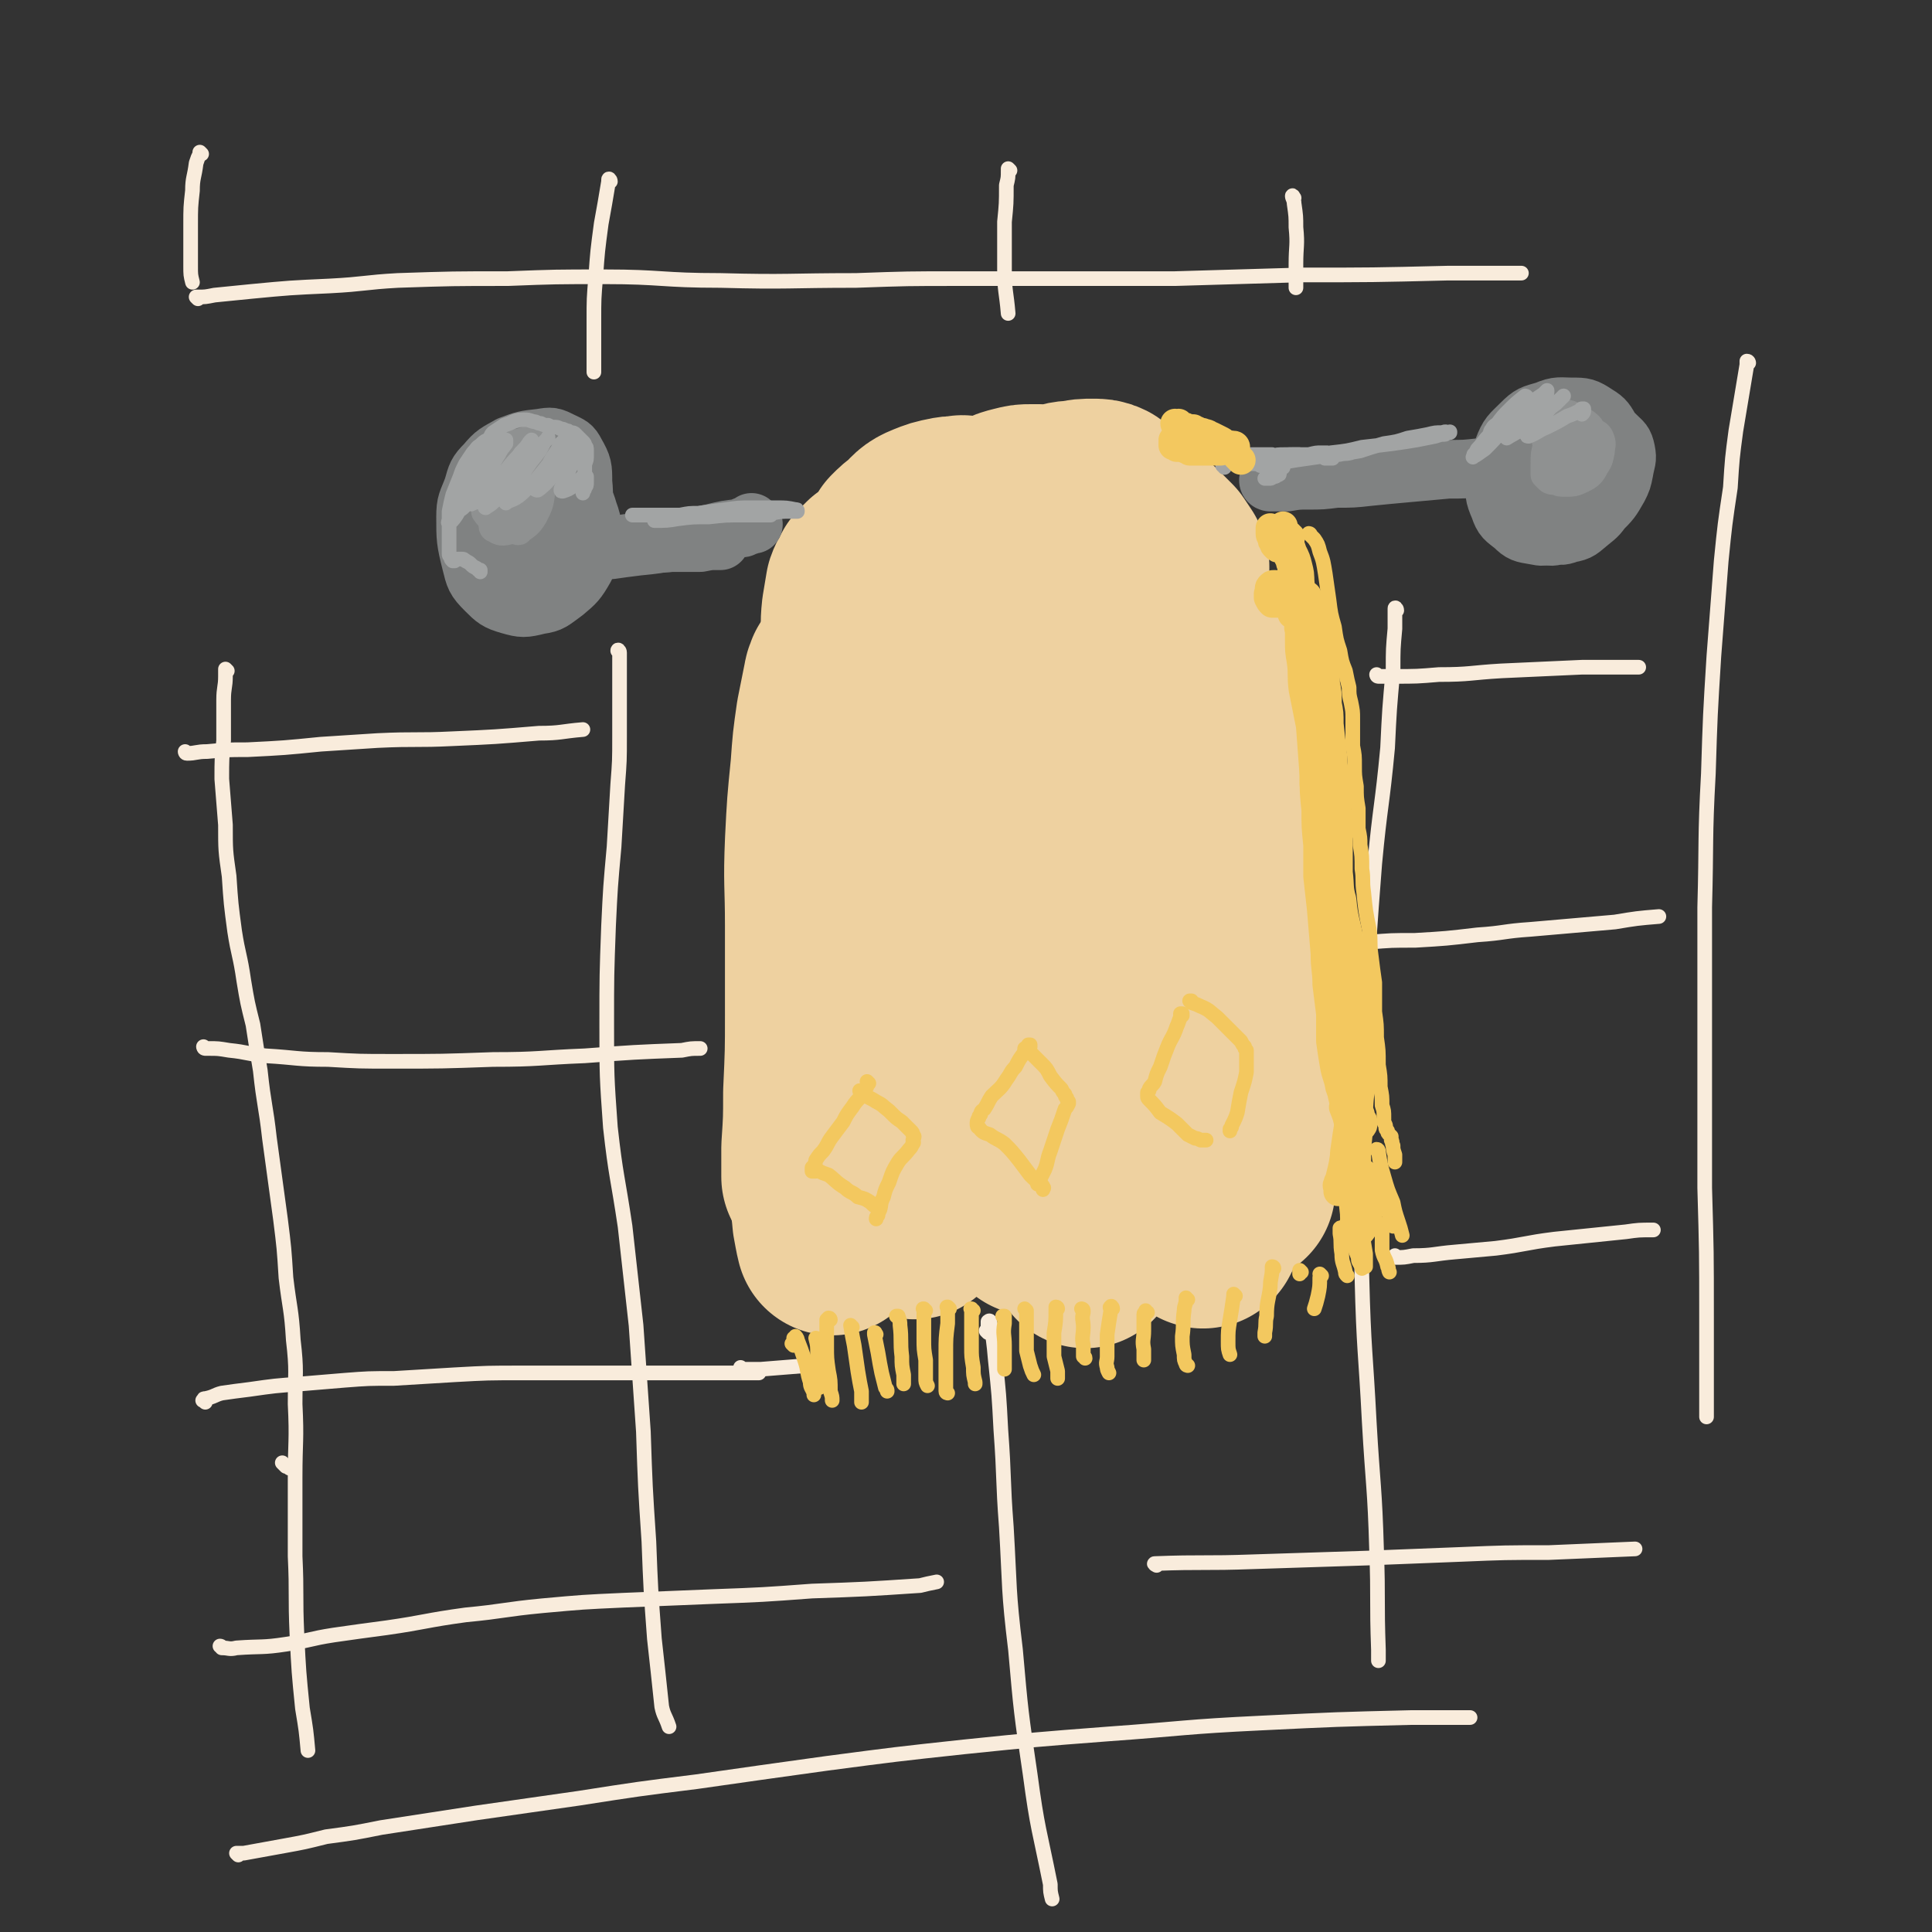 <svg viewBox='0 0 1054 1054' version='1.1' xmlns='http://www.w3.org/2000/svg' xmlns:xlink='http://www.w3.org/1999/xlink'><rect x="0" y="0" width="1054" height="1054" fill="#333333" stroke="none"/><g fill='none' stroke='rgb(238,209,160)' stroke-width='105' stroke-linecap='round' stroke-linejoin='round'><path d='M477,319c0,0 -1,0 -1,-1 1,-2 1,-2 3,-5 2,-4 3,-4 6,-7 3,-5 3,-5 6,-10 3,-3 3,-3 7,-6 4,-4 4,-5 9,-7 5,-2 5,-2 10,-3 4,-1 4,0 8,-1 1,0 1,1 2,1 1,0 1,0 2,0 0,0 1,0 0,0 0,1 0,1 -1,1 -6,3 -6,3 -11,5 -6,3 -6,3 -12,6 -5,3 -5,3 -9,6 -4,3 -4,3 -9,6 -3,3 -3,3 -7,5 -1,1 -1,1 -3,2 -1,1 -1,1 -2,2 -1,1 -1,1 -2,2 -1,3 -2,3 -3,6 -1,6 -1,6 -2,12 -1,9 0,9 -1,18 -1,7 -1,7 -2,14 -1,12 -1,12 -2,24 -1,12 -1,12 -2,24 -1,14 -1,14 -1,28 -1,14 -1,15 0,29 0,13 1,13 2,26 1,7 2,7 2,14 1,2 1,2 1,4 0,0 0,1 0,1 -1,-1 -2,-2 -2,-4 -2,-6 -2,-6 -3,-13 '/><path d='M460,369c0,0 -1,-1 -1,-1 0,0 0,0 0,0 0,0 0,0 0,0 0,1 -1,2 -1,3 -2,10 -2,10 -4,20 -2,14 -2,14 -3,28 -2,20 -2,20 -3,40 -1,23 0,23 0,46 0,24 0,24 0,48 0,21 0,21 -1,43 0,15 0,15 -1,30 0,7 0,7 0,13 0,1 0,2 0,3 0,0 0,-1 0,-2 1,-11 1,-11 2,-22 0,-11 0,-11 1,-21 '/><path d='M507,331c0,-1 -1,-1 -1,-1 0,0 1,0 1,0 0,0 0,0 0,0 -1,7 -1,7 -2,14 -2,16 -3,16 -5,32 -3,26 -4,26 -6,52 -2,35 -2,35 -2,70 -1,36 -1,36 1,72 1,29 2,29 4,57 1,15 1,15 2,30 1,5 1,5 0,9 0,1 0,2 0,1 -1,0 -1,-1 -2,-2 -1,-15 -1,-15 -2,-31 -1,-25 -1,-25 0,-50 2,-33 2,-33 6,-66 4,-36 3,-36 9,-73 4,-29 4,-29 10,-58 4,-17 4,-17 9,-34 2,-5 3,-5 6,-11 0,0 1,-1 1,0 1,6 2,7 2,14 -1,32 -3,32 -5,64 -3,41 -4,41 -6,83 -1,42 -1,42 -1,84 0,25 1,25 2,50 0,6 1,6 1,11 0,1 0,2 0,1 1,-7 2,-8 3,-17 3,-26 2,-26 4,-51 2,-30 2,-30 5,-59 3,-30 3,-30 6,-59 3,-31 3,-31 7,-61 2,-16 2,-16 5,-32 0,-3 1,-5 2,-6 1,-1 1,1 1,3 0,20 0,20 -2,39 -4,49 -6,49 -9,97 -3,48 -4,48 -2,96 1,27 3,27 9,53 1,7 3,6 5,12 1,1 1,2 1,1 3,-14 4,-15 5,-31 3,-31 3,-31 4,-63 2,-30 1,-30 3,-61 2,-32 2,-32 4,-65 1,-24 2,-24 4,-48 0,-5 0,-8 1,-10 0,-1 0,2 0,4 -2,19 -2,19 -4,37 -3,35 -4,35 -6,69 -2,31 -1,31 -3,62 0,15 0,15 -1,30 -1,6 -1,6 -2,11 0,1 0,2 0,2 -1,-7 -1,-8 -1,-15 0,-19 0,-19 0,-37 0,-19 -1,-19 0,-38 0,-21 0,-21 1,-41 2,-22 1,-22 4,-43 2,-19 2,-19 5,-39 3,-17 4,-17 7,-34 2,-10 2,-10 4,-20 0,-1 0,-3 0,-2 1,6 2,8 1,17 -1,27 -3,26 -5,53 -4,61 -5,61 -6,122 -1,48 -2,48 1,96 2,25 4,24 9,49 1,6 1,6 3,12 0,0 0,1 0,1 0,-12 0,-13 0,-26 0,-29 -1,-29 0,-59 1,-35 1,-35 3,-70 1,-30 1,-30 3,-61 3,-32 2,-32 5,-63 2,-17 3,-17 5,-33 1,-4 1,-6 1,-7 1,-1 1,1 1,2 0,21 -1,21 -2,41 -4,54 -7,54 -8,108 -1,47 0,47 4,94 2,17 3,17 8,34 1,4 2,4 4,7 0,1 0,1 0,1 3,-16 4,-16 6,-33 3,-30 2,-31 5,-61 2,-29 2,-29 4,-59 2,-27 2,-27 5,-55 2,-22 2,-22 5,-44 3,-18 3,-18 6,-36 1,-8 1,-11 3,-16 0,-2 0,1 0,3 -3,34 -4,34 -7,69 -5,65 -8,65 -8,129 -1,38 0,38 5,75 3,18 4,18 10,36 2,6 2,6 5,11 0,1 1,3 2,2 3,-6 4,-7 5,-15 4,-23 3,-23 4,-47 1,-33 1,-33 1,-66 1,-26 1,-26 1,-51 0,-27 0,-27 0,-54 0,-9 -1,-9 -1,-18 0,-5 0,-5 0,-9 0,-1 0,-2 0,-2 -1,18 -1,20 -1,39 -1,48 -3,48 -2,96 1,33 1,33 4,65 2,16 3,16 7,32 0,3 0,3 1,6 0,0 0,1 0,0 0,-13 1,-14 1,-28 0,-30 -1,-30 -1,-60 0,-27 -1,-27 -1,-54 0,-29 0,-29 1,-58 0,-15 0,-15 1,-30 0,-10 0,-10 0,-19 1,-3 1,-7 1,-5 0,14 1,19 0,38 0,36 -1,36 -2,72 -1,23 1,23 0,47 -1,12 -1,12 -3,23 -1,1 -1,1 -2,2 '/><path d='M590,344c0,-1 -1,-1 -1,-1 0,0 1,0 1,0 0,3 0,3 0,5 0,13 0,13 0,25 0,17 0,17 0,34 0,12 0,12 -1,23 '/><path d='M459,579c0,0 -1,-1 -1,-1 0,0 1,1 1,1 -1,-1 -1,-1 -1,-1 0,-1 -1,-1 -1,-1 0,3 0,3 0,6 0,13 0,13 -1,27 0,14 0,14 1,28 0,8 0,8 1,16 0,2 0,2 0,4 0,0 0,1 0,1 0,-1 0,-2 0,-3 0,-10 0,-10 0,-20 0,-9 0,-9 0,-18 0,-4 -1,-4 -1,-8 0,0 0,-1 0,-1 -1,11 -1,11 -1,22 -1,13 0,13 -1,26 0,7 0,7 0,15 0,2 0,2 -1,3 0,1 0,1 0,1 -1,-4 -1,-5 -2,-10 -1,-12 -2,-12 -2,-23 -1,-15 -1,-15 -1,-29 1,-17 2,-16 4,-33 1,-15 0,-15 2,-30 2,-15 3,-15 6,-29 3,-17 3,-17 7,-34 4,-17 5,-16 9,-33 3,-15 2,-15 5,-30 1,-9 2,-9 3,-17 1,-3 1,-3 2,-6 0,-1 0,-1 0,-2 0,-1 0,-1 0,-2 0,0 0,0 0,-1 0,-1 0,-1 0,-2 0,-1 0,-1 0,-1 0,-2 0,-2 0,-4 1,-3 1,-3 1,-7 1,-3 1,-3 2,-7 1,-4 0,-4 2,-7 1,-5 1,-5 3,-10 2,-3 2,-3 3,-7 1,-3 1,-3 2,-6 1,-2 1,-2 2,-4 0,-3 1,-2 1,-5 1,-2 1,-2 2,-4 2,-3 2,-3 4,-6 2,-2 1,-2 3,-5 1,-2 1,-2 2,-4 0,0 1,0 1,-1 0,-2 0,-2 0,-3 0,-1 0,-1 0,-3 0,-1 0,-1 0,-2 0,-2 0,-2 0,-3 0,-1 -1,-1 0,-3 1,-3 1,-3 2,-5 3,-4 3,-4 6,-7 3,-2 3,-2 6,-5 3,-2 3,-2 5,-3 2,-2 2,-2 4,-3 5,-2 5,-2 9,-3 4,-2 4,-2 8,-3 4,-1 4,-1 7,-1 1,0 1,0 2,0 1,0 1,0 2,0 0,0 0,0 1,0 0,0 0,0 0,0 -1,1 -1,1 -3,1 -2,1 -2,1 -4,2 -1,0 -1,0 -3,1 0,0 0,0 -1,0 0,0 -1,0 -1,0 3,-1 4,0 7,-1 7,-1 7,-1 14,-3 5,-1 5,-2 11,-2 4,-1 5,-1 9,-1 3,0 4,0 6,1 3,2 3,3 6,5 1,2 1,2 2,5 0,1 0,1 0,2 0,1 0,1 0,2 0,1 1,1 1,1 2,1 2,0 4,1 4,2 4,1 8,3 3,2 3,2 6,5 3,3 3,3 6,6 2,3 2,3 4,6 0,1 0,1 1,2 0,1 0,1 0,2 '/></g>
<g fill='none' stroke='rgb(128,130,130)' stroke-width='32' stroke-linecap='round' stroke-linejoin='round'><path d='M411,286c0,0 -1,-1 -1,-1 0,0 0,1 -1,1 -1,1 -1,1 -3,1 0,0 0,0 -1,1 -9,1 -9,1 -17,3 -10,2 -10,2 -20,4 -10,2 -10,2 -20,3 -8,1 -8,1 -15,2 -5,0 -5,0 -9,0 -3,0 -3,0 -5,0 -1,0 -1,0 -2,0 -1,0 -1,0 -1,0 0,0 0,-1 1,-1 5,-1 5,-1 10,-2 5,0 5,0 11,0 7,-1 7,-1 14,-1 7,0 7,1 14,0 8,0 8,0 16,0 5,-1 5,-1 9,-1 1,0 1,0 2,0 '/><path d='M693,263c0,0 0,0 -1,-1 0,0 1,1 1,1 0,0 0,0 0,0 0,0 -1,0 -1,-1 1,0 1,1 2,1 1,0 1,0 2,0 3,0 3,0 6,0 6,-1 6,-1 12,-1 7,0 7,0 15,-1 9,0 9,0 18,-1 10,-1 10,-1 21,-2 11,-1 11,-1 22,-2 9,0 9,0 18,-1 7,0 7,0 14,-1 3,0 3,0 6,-1 1,0 1,0 2,0 0,0 0,0 0,0 '/><path d='M290,264c0,0 0,-1 -1,-1 0,0 0,0 0,0 0,0 0,0 0,0 -1,0 -1,0 -1,-1 -1,0 -1,0 -2,-1 -1,0 -1,0 -2,0 -1,-1 -1,0 -2,0 -1,0 -1,-1 -2,0 -3,0 -3,0 -5,1 -3,2 -2,2 -5,4 -1,1 -2,1 -3,2 -2,1 -1,1 -3,2 -1,1 -1,1 -3,3 -1,1 -1,1 -2,2 -1,1 -1,1 -1,3 -1,2 -1,2 -2,5 0,3 0,3 0,6 0,3 0,3 0,6 0,1 0,1 1,3 2,2 2,2 3,4 3,2 3,2 6,4 3,2 3,2 7,4 3,2 3,2 6,3 4,1 4,1 8,1 2,0 2,1 4,0 2,-1 2,-1 5,-3 2,-2 2,-2 4,-4 2,-3 2,-3 2,-6 1,-3 2,-3 2,-6 0,-6 0,-6 -1,-11 -2,-5 -3,-5 -7,-8 -3,-3 -4,-3 -9,-4 -3,-1 -4,-1 -7,0 -2,2 -2,3 -3,6 '/><path d='M846,236c0,0 0,-1 -1,-1 0,0 1,1 1,1 -1,0 -1,0 -1,1 -1,1 -1,0 -2,1 -2,3 -2,3 -4,6 -2,5 -1,5 -2,10 -2,6 -2,6 -2,12 0,6 -1,6 0,11 0,4 0,5 1,8 2,3 2,4 5,6 4,2 5,2 9,1 6,-1 7,-1 12,-4 6,-3 6,-4 11,-9 6,-6 6,-6 10,-13 2,-4 2,-4 3,-9 1,-6 2,-6 1,-11 -1,-5 -2,-5 -5,-8 -4,-4 -4,-4 -9,-7 -6,-2 -6,-2 -12,-3 -5,0 -6,-1 -11,0 -4,0 -4,0 -8,3 -4,2 -4,3 -7,7 -3,6 -3,6 -5,13 -2,7 -2,7 -2,14 0,7 0,7 2,13 2,5 2,6 6,9 4,4 4,3 9,4 6,1 6,2 11,0 6,-1 6,-2 11,-6 5,-4 5,-4 9,-10 3,-5 3,-6 4,-12 2,-7 2,-7 2,-14 -1,-7 0,-8 -3,-14 -3,-5 -3,-6 -8,-9 -6,-4 -7,-4 -13,-4 -7,0 -8,-1 -15,2 -7,2 -8,2 -13,7 -6,6 -7,6 -10,14 -3,7 -3,8 -4,16 -1,8 -1,9 2,16 2,6 3,6 8,10 4,4 5,4 11,5 5,1 5,1 10,-1 5,-2 5,-2 9,-6 3,-5 4,-5 5,-11 2,-6 2,-6 1,-13 0,-5 -1,-6 -3,-11 -1,-3 -2,-3 -4,-5 -2,-1 -3,-1 -4,-1 -4,2 -4,3 -6,7 -3,5 -2,6 -3,11 -1,5 -1,5 -1,9 0,2 0,2 1,3 2,1 2,2 4,1 3,0 3,0 6,-2 2,-2 2,-2 4,-5 1,-2 1,-2 1,-4 0,0 0,0 0,-1 '/><path d='M273,263c0,0 -1,0 -1,-1 0,0 0,0 0,0 -1,0 -1,0 -2,0 -1,0 -1,0 -2,0 -2,1 -2,1 -4,3 -3,3 -3,4 -4,8 -2,8 -3,8 -2,17 0,8 0,8 3,16 3,5 3,6 7,10 4,3 5,3 10,4 5,1 6,2 11,-1 7,-2 7,-4 13,-9 5,-6 6,-6 9,-13 4,-7 3,-8 5,-16 2,-9 3,-9 2,-18 0,-8 0,-9 -4,-16 -2,-4 -3,-4 -7,-6 -6,-3 -6,-3 -12,-2 -9,1 -9,1 -17,4 -7,4 -8,4 -13,10 -5,5 -5,6 -7,13 -3,8 -4,8 -4,16 0,12 0,13 3,25 2,8 2,9 8,15 5,5 6,6 13,8 7,2 8,2 16,0 7,-1 7,-2 14,-7 6,-5 7,-6 11,-13 3,-6 3,-7 4,-13 0,-9 1,-10 -2,-18 -2,-7 -3,-8 -8,-13 -5,-4 -5,-5 -12,-6 -6,-2 -7,-2 -13,0 -5,1 -7,1 -10,5 -5,6 -5,7 -6,14 -2,10 -2,11 1,19 2,8 3,8 9,14 5,5 6,5 13,7 4,1 5,2 10,0 5,-3 6,-4 9,-10 4,-5 4,-6 5,-13 0,-8 0,-8 -2,-16 -2,-7 -2,-7 -7,-13 -2,-3 -2,-4 -6,-5 -4,-1 -5,-1 -9,1 -7,3 -8,4 -12,10 -5,7 -4,8 -5,15 -1,2 0,3 0,5 '/><path d='M850,233c-1,0 -1,-1 -1,-1 -1,0 0,0 0,0 -1,0 -1,0 -1,0 -2,0 -2,0 -3,0 -3,0 -4,-1 -6,0 -5,2 -5,3 -8,7 -4,5 -4,6 -5,13 -2,7 -2,8 -2,15 0,7 0,7 3,13 1,3 2,4 5,6 2,2 3,2 6,2 4,-1 5,-2 7,-5 4,-5 3,-6 5,-12 1,-6 2,-6 1,-12 -1,-4 -3,-4 -5,-8 -1,-1 -1,0 -1,-1 '/></g>
<g fill='none' stroke='rgb(143,145,145)' stroke-width='16' stroke-linecap='round' stroke-linejoin='round'><path d='M281,249c0,0 0,-1 -1,-1 0,0 0,0 -1,1 -1,0 -2,0 -3,1 -3,3 -3,3 -5,7 -3,5 -3,5 -4,10 -2,4 -1,4 -2,8 0,2 0,2 0,4 1,1 1,2 2,2 1,1 1,1 2,1 1,0 1,0 2,-1 0,0 0,0 0,-1 0,-3 0,-3 0,-6 -1,-3 -1,-3 -2,-7 0,-4 -1,-4 0,-8 1,-4 1,-4 3,-8 2,-3 2,-3 4,-5 1,-2 1,-2 3,-3 2,-1 2,-1 4,-1 1,0 1,0 3,-1 1,0 1,0 2,0 1,0 1,0 2,0 0,0 0,0 0,1 0,0 0,0 0,0 -3,1 -4,0 -6,2 -4,3 -5,3 -8,8 -3,6 -3,7 -5,14 -2,5 -1,6 -2,12 -1,3 -1,3 0,7 0,2 0,3 1,3 3,2 4,2 8,1 5,-2 5,-3 9,-6 3,-3 3,-4 4,-8 1,-1 1,-1 2,-3 0,-1 0,-1 0,-1 -1,-1 -2,-2 -3,-1 -4,3 -4,4 -7,9 -1,3 -1,3 -2,7 0,1 0,1 0,2 1,1 2,2 2,1 4,-3 5,-3 8,-8 3,-6 3,-6 4,-13 2,-5 1,-5 2,-10 0,-1 0,-1 0,-2 0,-1 -1,-1 -1,-1 -1,1 -1,2 -1,4 '/><path d='M849,234c-1,0 -1,-1 -1,-1 -1,0 0,0 0,0 0,1 -1,0 -1,1 -1,0 -1,1 -1,2 -1,4 -1,4 -2,8 -1,4 -1,4 -1,9 0,3 0,3 0,6 1,1 1,1 2,2 1,1 2,1 3,1 4,-1 4,-2 7,-5 2,-2 2,-3 3,-7 0,-2 0,-2 0,-4 0,-1 0,-1 -1,-2 -1,-1 -2,-1 -3,-1 -3,2 -4,3 -6,6 -1,3 -1,4 -1,8 0,2 -1,3 1,4 2,2 3,2 6,2 4,0 5,0 9,-2 4,-2 5,-3 7,-7 2,-3 2,-3 3,-8 0,-3 1,-3 0,-6 -1,-3 -2,-3 -4,-4 -2,-2 -3,-2 -6,-2 -3,1 -3,1 -5,3 -2,1 -3,1 -4,3 0,3 -1,3 0,6 0,2 0,2 2,3 1,2 2,2 4,3 2,0 3,0 5,-1 2,-1 2,-1 3,-3 2,-3 2,-4 1,-7 0,-4 0,-5 -2,-8 -3,-3 -4,-3 -8,-5 -3,-2 -3,-2 -6,-2 -3,0 -4,0 -6,2 -3,3 -2,4 -3,8 0,4 -1,5 1,9 1,3 2,3 5,5 3,1 4,2 7,1 3,-1 3,-2 6,-4 2,-3 2,-3 3,-7 1,-2 1,-3 1,-5 0,-1 0,-1 -1,-2 '/></g>
<g fill='none' stroke='rgb(162,164,164)' stroke-width='8' stroke-linecap='round' stroke-linejoin='round'><path d='M261,252c0,0 -1,-1 -1,-1 0,0 0,0 0,0 0,0 0,0 0,0 -1,1 -1,1 -1,2 -1,1 -1,1 -2,2 -1,2 -1,2 -2,4 -1,2 -1,2 -1,3 0,1 0,1 0,2 0,1 -1,1 0,1 0,0 1,0 1,-1 1,-1 1,-1 1,-2 0,-1 1,-1 0,-1 -1,2 -1,2 -3,5 -2,5 -2,5 -4,11 -2,3 -2,3 -4,6 0,1 -1,3 0,2 1,0 2,-1 4,-4 4,-7 4,-7 8,-15 3,-5 2,-6 5,-12 1,-2 2,-2 3,-4 0,-1 0,-1 0,-1 -2,1 -2,2 -3,4 -4,7 -3,7 -7,14 -1,3 -2,3 -3,6 -1,2 -1,2 -2,5 -1,1 -2,2 -1,1 3,-1 4,-2 7,-6 5,-6 5,-6 10,-13 3,-6 2,-6 6,-12 2,-4 2,-3 4,-6 0,-1 0,-2 0,-2 -1,1 -2,1 -3,3 -5,7 -5,7 -9,14 -3,6 -2,7 -5,13 -1,2 -1,2 -2,4 0,0 -1,1 0,1 2,-1 3,-1 6,-3 7,-6 6,-7 12,-14 5,-5 5,-5 9,-11 3,-3 3,-3 5,-6 0,0 1,-1 1,-1 -1,1 -1,1 -2,3 -7,8 -7,7 -13,15 -4,6 -4,6 -8,13 -1,2 -1,2 -2,4 0,1 -1,2 0,2 1,-1 2,-1 4,-3 7,-6 7,-6 14,-13 5,-6 4,-6 9,-12 3,-4 3,-4 5,-8 1,-1 1,-1 2,-2 0,0 0,-1 0,0 -4,4 -4,4 -7,9 -1,1 -1,1 -2,2 -5,7 -5,7 -9,14 -3,4 -2,4 -4,8 -1,1 -1,1 -1,2 0,0 0,1 0,0 5,-2 6,-2 11,-7 6,-5 6,-6 11,-12 4,-5 3,-5 7,-10 1,-2 1,-2 2,-3 0,-1 0,-1 0,-1 0,0 0,0 -1,1 -3,6 -4,6 -7,12 -3,4 -2,4 -5,9 0,1 -1,1 -1,2 -1,1 -1,1 -1,2 0,0 1,1 2,0 5,-4 5,-5 10,-10 3,-5 3,-5 7,-11 2,-2 2,-2 3,-5 1,0 1,0 2,-1 0,0 0,0 0,0 -1,4 -1,5 -3,9 -1,6 -2,5 -4,11 -1,3 -1,3 -2,5 0,1 -1,1 -1,2 0,1 0,1 1,1 3,-1 3,-1 6,-3 2,-2 2,-2 4,-4 1,-1 1,-1 2,-1 0,0 0,-1 1,0 0,0 0,0 0,0 0,2 0,2 0,3 0,2 0,2 -1,3 0,1 0,1 -1,2 0,0 0,0 0,1 0,0 0,0 0,0 0,0 0,0 0,0 0,-2 0,-2 0,-4 0,-3 0,-3 1,-5 0,-4 0,-4 0,-7 1,-2 1,-2 1,-5 0,-1 0,-1 0,-2 0,-2 0,-2 -1,-3 0,-1 0,-1 -1,-2 -1,-1 -1,-1 -2,-2 -1,-1 -1,-1 -2,-2 -1,-1 -1,-1 -3,-1 -1,-1 -1,-1 -2,-1 -2,-1 -2,-1 -3,-1 -2,-1 -2,-1 -4,-1 -1,0 -1,0 -3,-1 -2,0 -2,0 -4,-1 -2,0 -2,-1 -4,-1 -3,-1 -3,-1 -5,-1 -3,0 -3,0 -6,1 -2,1 -2,1 -5,2 -3,2 -3,2 -6,4 -2,2 -1,3 -3,5 -2,2 -2,2 -4,4 -2,3 -2,3 -4,6 -1,2 -2,2 -3,5 -1,1 -1,1 -2,2 -1,2 -1,2 -2,4 0,1 0,1 -1,3 0,0 0,0 -1,1 0,1 0,1 0,1 0,0 0,0 0,0 1,-2 1,-2 2,-4 2,-3 1,-3 4,-6 2,-3 2,-3 4,-6 2,-2 2,-3 4,-5 1,-1 1,-1 2,-3 1,0 1,0 2,-1 0,-1 0,-1 0,-1 1,0 1,-1 0,-1 0,0 0,0 -1,0 -2,1 -2,1 -4,3 -2,1 -2,2 -4,4 -2,3 -2,3 -4,6 -2,4 -2,4 -3,7 -2,5 -2,5 -4,10 -1,4 -1,4 -2,9 0,4 0,4 0,9 0,3 0,3 0,6 0,3 0,3 0,5 0,2 0,2 0,3 0,1 0,1 1,2 0,1 0,1 1,2 0,0 0,0 1,0 1,-1 1,-1 2,-1 1,0 1,0 2,0 1,0 1,0 2,1 2,1 2,1 3,2 1,1 1,1 3,2 0,0 0,0 1,1 1,0 1,0 1,0 0,0 0,0 0,0 0,0 0,0 0,0 0,1 0,1 0,1 '/><path d='M825,226c-1,0 -1,-1 -1,-1 -1,0 0,0 -1,1 -1,2 -2,1 -4,3 -4,4 -4,4 -7,9 -3,3 -3,4 -6,7 -1,2 -1,2 -2,3 0,1 -1,2 0,1 2,-1 3,-2 6,-4 5,-5 5,-5 10,-11 4,-4 4,-5 8,-10 2,-3 2,-3 5,-6 0,0 0,-1 0,-1 0,-1 -1,-1 -1,-1 -5,4 -5,4 -9,8 -3,3 -3,3 -6,7 -1,1 -2,1 -3,3 -1,1 -1,2 -1,2 1,0 2,0 3,-1 5,-3 5,-4 10,-8 5,-4 5,-4 10,-8 3,-2 3,-2 6,-4 1,-1 1,-1 2,-2 0,0 0,1 0,1 -3,4 -3,4 -7,9 -4,4 -4,4 -8,8 -3,3 -3,3 -5,5 -1,1 -1,1 -2,2 0,0 0,1 0,1 3,-2 4,-2 8,-5 6,-3 5,-4 11,-8 4,-3 4,-3 8,-6 2,-2 2,-2 3,-3 1,-1 1,-1 1,-1 0,0 -1,1 -2,2 -5,4 -5,4 -9,9 -3,3 -3,3 -6,6 -2,1 -2,1 -3,3 0,0 -1,1 0,1 0,1 0,1 1,1 5,-2 5,-3 10,-5 6,-3 6,-3 11,-6 3,-1 3,-1 7,-3 1,0 0,-1 1,-1 1,0 1,0 1,0 0,0 0,0 0,1 0,1 0,1 -1,2 '/><path d='M685,251c-1,-1 -1,-1 -1,-1 0,-1 0,0 0,0 0,0 0,0 0,0 0,0 0,0 0,0 0,0 0,0 0,0 0,0 0,0 0,0 0,0 -1,0 -1,0 0,-1 1,0 2,0 2,0 2,0 4,0 4,-1 4,-1 9,-1 4,-1 4,-1 8,-1 4,0 4,0 8,0 3,0 3,-1 6,-1 1,0 1,0 2,0 1,0 1,0 2,0 0,0 0,0 0,0 -1,0 -1,0 -3,0 -3,0 -3,0 -7,1 -4,0 -4,0 -8,0 -4,1 -4,1 -9,1 -3,0 -3,0 -7,0 -3,0 -3,0 -6,1 -2,0 -2,0 -3,0 -1,0 -1,0 -3,0 0,0 0,0 -1,0 0,0 -1,1 0,1 2,0 2,0 5,0 6,0 6,0 11,0 7,0 7,0 13,-1 7,0 7,0 13,-1 5,-1 5,-1 11,-1 2,0 2,-1 5,-1 1,0 1,0 2,0 0,0 0,0 0,0 -4,1 -4,0 -9,1 -7,1 -7,1 -14,2 -7,1 -7,1 -13,2 -4,1 -4,0 -8,1 -1,0 -1,0 -3,1 -1,0 -1,0 -2,0 0,0 -1,0 0,0 3,-1 3,-1 7,-2 7,-1 7,-1 14,-2 9,-2 9,-1 17,-3 9,-1 9,-1 17,-3 9,-1 9,-1 17,-2 7,-1 7,-1 13,-2 5,-1 5,-1 10,-2 3,-1 3,-1 5,-1 1,0 1,-1 2,-1 0,0 0,0 1,0 0,-1 0,0 0,0 0,0 0,0 0,0 -2,0 -2,-1 -4,0 -4,0 -4,0 -8,1 -5,1 -5,1 -11,2 -6,2 -6,2 -13,3 -7,2 -7,2 -13,4 -6,1 -6,1 -12,2 -3,0 -3,0 -6,1 0,1 -2,1 -1,1 1,0 2,0 4,0 '/><path d='M366,282c0,0 -1,-1 -1,-1 0,0 1,0 1,0 0,0 -1,0 -1,0 0,0 0,0 -1,0 0,0 0,0 -1,0 -1,0 -1,0 -2,0 -1,0 -1,0 -1,0 -1,0 -1,0 -2,0 -1,0 -1,0 -2,0 -2,0 -2,0 -3,0 -1,0 -1,0 -2,0 -2,0 -2,0 -3,0 -1,0 -1,0 -2,0 0,0 0,0 -1,0 0,0 0,0 0,0 3,0 4,0 7,0 6,0 6,0 12,0 7,0 7,0 14,0 7,0 7,0 15,0 6,0 6,0 12,0 5,0 5,0 9,0 2,0 2,0 4,0 1,0 1,0 2,0 0,0 1,0 0,0 -1,-1 -1,-1 -3,-1 -4,0 -4,0 -9,0 -5,-1 -5,0 -10,0 -6,0 -6,-1 -12,0 -6,0 -6,0 -12,1 -4,1 -4,1 -8,2 -3,0 -3,0 -5,1 -1,0 -1,0 -3,0 0,0 -1,0 -1,0 0,0 0,0 0,0 7,0 7,0 13,-1 8,-1 8,-1 17,-1 9,-1 9,-1 18,-1 8,-1 8,-1 16,-1 5,-1 5,-1 11,-1 1,0 1,0 2,0 1,0 1,0 1,0 0,-1 0,-1 -1,-1 -5,-1 -5,-1 -10,-1 -7,0 -7,0 -14,0 -7,0 -7,0 -14,1 -8,1 -8,1 -15,2 -5,0 -5,0 -10,1 -2,0 -2,0 -4,1 -1,0 -1,0 -2,0 0,0 0,0 0,0 '/><path d='M668,255c0,-1 -1,-1 -1,-1 0,0 0,0 1,0 0,0 0,0 0,0 2,-1 2,-1 4,-2 4,-1 4,-1 8,-2 3,-1 3,-1 7,-2 2,0 2,0 3,0 2,0 2,0 3,0 0,0 1,0 1,0 0,0 0,0 0,0 -2,0 -2,0 -4,0 -3,0 -3,0 -7,0 -2,0 -2,0 -3,1 -2,0 -2,0 -3,1 -1,1 -2,1 -2,1 0,1 0,1 1,1 4,1 5,1 10,1 6,0 6,0 11,-1 4,0 4,-1 8,-1 2,-1 2,-1 4,-1 0,0 1,-1 1,-1 0,0 0,-1 -1,-1 -4,0 -4,0 -8,0 -4,0 -4,0 -8,1 -3,0 -3,0 -6,0 -2,1 -2,1 -3,1 -1,1 -1,1 -2,1 0,0 0,1 0,1 3,1 4,1 7,2 3,0 3,0 7,0 1,0 1,0 2,0 1,0 1,0 1,0 1,0 1,1 1,1 -2,2 -3,1 -5,2 -1,1 -1,1 -2,2 -1,1 -1,1 -3,2 0,0 0,0 0,0 1,0 1,0 3,0 1,0 1,-1 2,-1 1,0 1,0 2,-1 1,0 1,0 1,-1 0,0 0,0 0,0 '/></g>
<g fill='none' stroke='rgb(249,236,220)' stroke-width='8' stroke-linecap='round' stroke-linejoin='round'><path d='M110,84c0,0 -1,-1 -1,-1 0,0 0,0 0,0 0,0 0,0 0,1 -1,2 -1,2 -2,5 -1,8 -2,8 -2,15 -1,9 -1,9 -1,19 0,11 0,11 0,22 0,5 0,5 1,9 '/><path d='M124,366c0,0 -1,-1 -1,-1 0,1 0,2 0,4 0,6 -1,6 -1,13 0,11 0,11 0,22 -1,10 -1,10 -1,21 1,12 1,12 2,25 0,14 0,14 2,28 1,15 1,15 3,30 2,13 3,13 5,27 2,12 2,12 5,24 2,13 2,13 4,25 2,19 3,19 5,37 3,22 3,22 6,44 2,16 2,16 3,32 2,17 3,17 4,34 2,17 1,18 1,35 1,20 0,20 0,40 0,21 0,21 0,43 1,21 0,21 1,43 1,20 1,20 3,40 2,12 2,12 3,23 '/><path d='M333,99c0,-1 -1,-2 -1,-1 0,0 0,0 0,1 -2,12 -2,12 -4,23 -2,15 -2,15 -3,29 -1,12 -1,12 -1,24 0,12 0,12 0,24 0,2 0,2 0,4 '/><path d='M338,356c0,-1 -1,-2 -1,-1 0,0 1,0 1,1 0,12 0,12 0,24 0,11 0,11 0,22 0,13 0,13 -1,26 -1,17 -1,17 -2,34 -2,22 -2,22 -3,43 -1,27 -1,27 -1,54 0,28 0,28 2,56 3,27 4,27 8,54 3,27 3,27 6,54 2,29 2,29 4,58 1,30 1,30 3,60 1,26 1,26 3,53 2,18 2,18 4,37 1,5 2,5 4,11 '/><path d='M551,93c0,0 -1,-1 -1,-1 0,0 0,1 0,1 0,4 0,4 -1,8 0,10 0,10 -1,20 0,13 0,13 0,26 0,12 1,12 2,24 '/><path d='M706,108c0,0 -1,-1 -1,-1 0,0 0,0 0,0 0,0 0,0 0,0 1,1 0,-1 0,0 0,1 1,2 1,4 1,7 1,7 1,13 1,10 0,10 0,20 0,6 0,6 0,13 '/><path d='M762,333c0,-1 -1,-2 -1,-1 0,0 0,0 0,1 0,5 0,5 0,10 -1,11 -1,11 -1,22 -2,22 -2,22 -3,43 -3,32 -4,31 -7,63 -3,39 -3,39 -5,78 -1,35 -1,35 -2,70 0,39 -1,39 0,78 1,40 2,40 4,79 2,35 3,35 4,70 1,27 0,27 1,54 0,3 0,3 0,6 '/><path d='M954,198c0,0 0,-1 -1,-1 0,0 0,1 0,2 -1,6 -1,6 -2,12 -2,12 -2,12 -4,24 -2,15 -2,15 -3,31 -3,20 -3,20 -5,40 -2,26 -2,26 -4,52 -2,32 -2,32 -3,64 -2,36 -1,37 -2,73 0,39 0,39 0,77 0,38 0,38 0,76 1,35 1,35 1,70 0,28 0,28 0,55 '/><path d='M121,899c0,0 0,-1 -1,-1 0,0 1,0 1,1 0,0 0,0 0,0 4,0 4,1 8,0 14,-1 14,0 27,-2 13,-2 13,-3 26,-5 14,-2 14,-2 29,-4 21,-3 21,-4 43,-7 21,-2 21,-3 42,-5 22,-2 22,-2 44,-3 25,-1 25,-1 49,-2 27,-1 27,-1 54,-3 29,-1 29,-1 59,-3 4,-1 4,-1 9,-2 '/><path d='M631,854c0,0 -2,-1 -1,-1 26,-1 27,0 54,-1 31,-1 31,-1 62,-2 26,-1 26,-1 51,-2 24,-1 24,-1 48,-1 24,-1 24,-1 47,-2 '/><path d='M158,801c0,0 -1,-1 -1,-1 0,0 1,0 0,0 0,0 0,0 -1,0 -1,-1 -1,-1 -2,-2 '/><path d='M112,765c-1,-1 -1,-1 -1,-1 -1,0 0,0 0,0 0,0 0,0 0,0 0,0 0,0 0,0 0,-1 0,-1 1,-1 5,-1 5,-2 9,-3 7,-1 7,-1 15,-2 14,-2 14,-2 28,-3 12,-1 12,-1 24,-2 13,-1 13,-1 27,-1 16,-1 16,-1 33,-2 18,-1 18,-1 37,-1 17,0 17,0 34,0 19,0 19,0 38,0 20,0 20,0 39,0 9,0 9,0 18,0 '/><path d='M762,686c0,0 -1,-1 -1,-1 0,0 0,1 0,1 5,0 5,0 10,-1 11,0 11,-1 23,-2 11,-1 11,-1 22,-2 16,-2 16,-3 32,-5 19,-2 20,-2 39,-4 7,-1 7,-1 15,-1 '/><path d='M112,572c0,0 -1,-1 -1,-1 0,0 0,1 1,1 1,0 1,0 2,0 5,0 5,0 11,1 10,1 10,2 20,3 17,1 17,2 34,2 17,1 17,1 35,1 27,0 27,0 55,-1 25,0 25,-1 50,-2 27,-2 27,-2 53,-3 5,-1 5,-1 10,-1 '/><path d='M738,514c-1,0 -1,0 -1,-1 -1,0 0,1 0,1 5,0 5,0 10,0 12,-1 12,-1 25,-1 17,-1 17,-1 34,-3 15,-1 14,-2 29,-3 23,-2 23,-2 46,-4 12,-2 12,-2 24,-3 '/><path d='M102,411c-1,0 -1,-1 -1,-1 0,0 0,1 1,1 5,0 5,-1 11,-1 11,-1 11,-1 22,-1 20,-1 20,-1 40,-3 16,-1 16,-1 31,-2 21,-1 21,0 41,-1 23,-1 23,-1 47,-3 12,0 12,-1 24,-2 '/><path d='M752,369c0,0 -1,-1 -1,-1 0,0 0,1 1,1 0,0 0,0 0,0 5,0 5,0 9,0 12,0 12,0 24,-1 17,0 17,-1 34,-2 22,-1 22,-1 44,-2 15,0 15,0 31,0 '/><path d='M108,163c0,0 -1,-1 -1,-1 0,0 0,0 1,0 4,0 4,0 9,-1 10,-1 10,-1 20,-2 21,-2 21,-2 43,-3 19,-1 19,-2 37,-3 30,-1 30,-1 60,-1 26,-1 26,-1 53,-1 31,0 31,2 63,2 37,1 37,0 74,0 28,-1 28,-1 56,-1 33,0 33,0 67,0 26,0 26,0 51,0 34,-1 34,-1 68,-2 40,0 40,0 81,-1 20,0 20,0 40,0 '/><path d='M130,1012c0,0 -1,-1 -1,-1 0,0 0,0 0,0 0,0 0,0 0,0 2,0 2,0 4,0 11,-2 11,-2 22,-4 11,-2 11,-2 23,-5 15,-2 15,-2 30,-5 26,-4 26,-4 52,-8 28,-4 28,-4 56,-8 32,-5 32,-5 64,-9 35,-5 35,-5 71,-10 38,-5 38,-5 75,-9 39,-4 39,-4 78,-7 42,-3 42,-4 84,-6 41,-2 41,-2 82,-3 16,0 16,0 32,0 '/><path d='M539,727c0,0 -1,-1 -1,-1 0,0 1,0 1,0 0,0 0,0 0,-1 0,0 0,0 0,-1 0,-1 0,-1 0,-2 0,-1 0,-1 0,-1 0,0 1,-1 1,0 2,10 2,10 3,21 2,19 2,19 3,38 2,27 1,27 3,53 2,34 1,34 5,67 3,34 3,34 8,68 4,30 5,30 11,60 0,4 0,4 1,8 '/><path d='M405,747c0,0 0,0 -1,-1 0,0 1,1 1,1 0,0 0,0 0,0 5,0 5,0 10,0 12,-1 12,-1 25,-2 '/></g>
<g fill='none' stroke='rgb(243,200,95)' stroke-width='8' stroke-linecap='round' stroke-linejoin='round'><path d='M433,734c0,0 -1,-1 -1,-1 0,0 0,0 0,0 1,0 0,-1 1,-1 0,-1 0,-1 0,-2 1,0 1,-1 1,-1 0,0 1,1 1,2 2,5 2,5 4,11 2,6 1,6 3,12 0,3 1,3 2,6 0,1 0,1 0,1 '/><path d='M446,731c0,-1 -1,-1 -1,-1 0,0 0,0 0,0 0,0 0,0 0,0 0,0 0,0 0,0 1,4 1,4 1,9 1,6 0,6 0,11 1,4 1,4 1,7 0,0 0,0 0,0 '/><path d='M453,720c0,0 0,-1 -1,-1 0,0 0,0 0,0 -1,1 -1,1 -1,1 0,7 0,7 0,14 0,7 0,7 1,14 1,5 1,5 1,11 1,3 1,3 1,5 '/><path d='M465,724c0,0 -1,0 -1,-1 0,0 0,0 0,0 0,0 0,0 0,0 1,6 1,6 2,11 1,7 1,7 2,14 1,6 1,6 2,11 0,3 0,3 0,5 0,1 0,1 0,1 '/><path d='M478,728c0,0 0,0 -1,-1 0,0 0,0 0,0 1,0 0,0 0,0 0,0 0,0 0,1 1,5 1,5 2,10 1,6 1,6 2,11 1,4 1,4 2,8 1,1 1,1 1,2 '/><path d='M490,719c0,0 0,-1 -1,-1 0,0 1,0 1,0 0,0 0,0 0,0 1,3 1,3 1,5 1,8 0,9 1,17 0,5 0,5 1,10 0,3 0,3 0,5 '/><path d='M505,715c-1,0 -1,-1 -1,-1 -1,0 0,0 0,0 0,1 0,1 0,2 0,7 0,7 0,14 0,6 0,6 1,12 0,5 0,5 0,10 0,2 0,2 1,4 '/><path d='M518,714c-1,-1 -1,-1 -1,-1 -1,0 0,0 0,0 0,4 0,4 0,9 -1,8 -1,8 -1,16 0,6 0,6 0,12 0,5 0,5 0,9 0,1 1,1 1,1 '/><path d='M531,715c-1,0 -1,-1 -1,-1 -1,0 0,0 0,0 0,3 0,3 0,6 0,7 0,7 0,15 0,5 0,5 1,11 0,4 0,4 1,8 0,1 0,1 0,1 '/><path d='M548,719c0,0 -1,-1 -1,-1 0,0 1,0 1,0 0,2 0,2 0,4 -1,6 0,6 0,12 0,4 0,4 0,8 0,2 0,2 0,4 0,1 0,1 0,1 '/><path d='M560,715c0,0 -1,-1 -1,-1 0,0 0,0 1,1 0,0 0,0 0,0 0,5 0,5 0,9 0,7 0,7 0,13 1,4 1,4 2,8 1,3 1,3 2,5 '/><path d='M577,714c0,0 0,-1 -1,-1 0,0 0,1 0,1 0,7 0,7 -1,13 0,7 0,7 0,13 1,4 1,4 2,8 0,2 0,2 0,4 0,0 0,0 0,0 '/><path d='M591,715c0,0 -1,-1 -1,-1 0,0 1,0 1,1 0,0 0,0 0,1 -1,4 0,4 0,8 0,5 -1,5 0,10 0,3 0,3 0,6 0,0 1,0 1,1 '/><path d='M607,714c0,-1 -1,-2 -1,-1 -1,0 0,1 0,2 -1,6 -1,6 -2,13 0,6 0,6 0,12 0,3 -1,3 0,6 0,1 0,1 1,3 0,0 0,0 0,0 '/><path d='M626,716c0,0 -1,0 -1,-1 0,0 0,1 0,1 0,0 -1,0 -1,1 0,4 0,4 0,9 0,5 -1,5 0,10 0,2 0,2 0,4 0,1 0,1 0,2 '/><path d='M648,709c-1,0 -1,-1 -1,-1 0,0 0,0 0,1 0,3 -1,3 -1,6 -1,7 0,7 -1,14 0,5 0,5 1,10 0,3 0,3 1,5 0,1 1,1 1,1 '/><path d='M674,707c0,0 -1,-1 -1,-1 0,0 0,1 0,1 -1,7 -1,7 -2,13 -1,6 -1,6 -1,12 0,4 0,4 1,7 0,0 0,0 0,0 '/><path d='M695,692c0,0 0,-1 -1,-1 0,0 0,1 0,1 0,5 -1,5 -1,10 -1,8 -2,8 -2,16 -1,4 0,4 -1,9 0,1 0,1 0,2 '/><path d='M710,694c0,0 -1,-1 -1,-1 0,0 0,1 0,1 0,0 0,0 0,1 '/><path d='M721,696c0,0 -1,-1 -1,-1 0,0 1,1 0,2 0,5 0,5 -1,10 -1,4 -1,4 -2,7 '/><path d='M715,292c0,-1 -1,-1 -1,-1 0,0 0,0 0,0 0,0 0,0 0,0 0,0 0,0 0,0 0,0 0,0 0,0 1,1 1,1 1,1 1,1 1,1 2,2 2,3 2,3 3,7 2,5 2,6 3,12 1,7 1,7 2,14 1,8 1,8 3,15 1,7 1,7 3,13 1,6 1,6 3,11 1,5 1,5 2,9 0,4 0,4 1,8 1,5 1,5 1,9 0,7 0,7 0,15 1,5 1,5 1,11 0,5 0,5 1,11 0,6 0,6 1,12 0,6 0,6 0,11 1,5 1,5 1,9 1,6 1,6 1,13 1,6 0,6 1,13 1,10 1,10 3,20 1,7 0,7 1,14 1,8 1,8 2,15 0,8 0,8 0,16 1,7 1,7 1,14 1,7 1,7 1,15 1,6 1,6 1,12 1,5 1,5 1,10 1,3 1,3 1,7 0,1 0,1 0,2 0,1 1,1 1,3 0,1 0,1 1,2 0,1 0,1 1,2 0,0 0,0 1,1 0,1 0,1 0,2 1,1 0,1 1,3 0,2 0,2 1,5 0,2 0,2 0,4 '/><path d='M747,638c0,0 -1,-1 -1,-1 0,0 0,0 0,1 0,0 0,0 0,1 0,0 0,0 0,1 0,0 0,0 0,1 0,0 0,0 0,0 0,0 0,0 0,0 0,0 0,0 -1,1 0,0 0,0 -1,1 0,1 0,1 -1,2 -1,2 -2,2 -3,3 -1,0 -1,1 -2,1 -1,0 -1,0 -2,0 -1,0 -1,0 -1,0 -1,-1 0,-2 0,-3 -1,-1 -1,-1 0,-2 0,-4 0,-4 0,-8 0,-5 1,-5 1,-10 0,-7 0,-7 0,-14 0,-1 0,-1 0,-3 '/></g>
<g fill='none' stroke='rgb(243,200,95)' stroke-width='16' stroke-linecap='round' stroke-linejoin='round'><path d='M704,293c0,0 -1,0 -1,-1 0,0 0,1 0,1 0,0 0,0 -1,0 0,0 0,0 0,1 -1,0 0,1 0,1 0,0 0,0 0,1 0,0 0,0 0,1 1,3 2,3 3,6 2,4 2,4 3,8 1,5 1,5 1,9 1,3 1,3 1,5 0,1 0,1 0,3 0,1 0,1 0,2 0,0 0,0 0,0 0,-1 0,-1 -1,-2 0,-1 0,-1 -1,-3 -1,-1 -1,-1 -1,-2 -1,-1 -1,-1 -1,-1 -1,0 -1,1 -1,2 -1,2 -1,3 -1,5 0,2 0,2 0,3 0,1 1,1 1,2 0,1 0,1 0,1 0,0 0,0 0,0 -1,-4 0,-4 -2,-7 -1,-3 -1,-3 -3,-5 -1,-2 -1,-2 -2,-3 -1,-1 -1,-1 -3,-1 -1,0 -1,0 -2,1 -1,1 0,2 -1,4 0,1 0,1 0,2 1,2 1,2 2,3 1,0 1,0 3,0 2,0 3,0 4,-2 2,-2 1,-2 2,-5 1,-1 1,-1 1,-3 0,-1 0,-1 0,-2 0,-1 0,-2 0,-2 0,-1 0,0 1,1 1,4 1,4 2,7 1,3 1,3 2,6 1,2 1,2 1,3 1,1 1,1 1,1 0,0 0,1 0,1 0,-1 0,-1 0,-2 0,-1 0,-1 0,-2 0,-2 0,-2 0,-3 0,-1 0,-1 1,-1 0,-1 0,-1 1,-1 0,1 0,1 1,2 1,2 0,2 1,4 1,3 2,3 3,7 1,4 1,4 2,8 1,4 1,4 1,8 1,4 1,4 1,9 1,5 1,5 1,10 1,5 1,5 1,11 1,5 1,5 1,11 1,9 1,9 2,18 0,4 0,4 1,9 0,6 0,6 1,11 0,7 0,7 1,14 0,7 0,7 0,15 0,7 0,7 0,14 1,8 0,8 2,15 1,11 2,11 4,22 1,9 1,9 3,17 2,10 2,10 4,20 2,8 1,8 2,16 0,4 1,5 0,9 0,1 0,1 0,3 0,0 -1,0 -1,0 '/><path d='M710,344c-1,-1 -1,-1 -1,-1 -1,-1 0,0 0,0 0,0 0,0 0,1 0,3 0,3 0,5 0,6 0,6 1,12 1,7 0,7 1,15 2,10 2,10 4,20 1,13 1,13 2,27 0,9 0,9 1,19 0,9 0,9 1,19 0,9 0,9 0,17 1,9 1,9 2,18 1,12 1,12 2,24 0,9 1,9 1,17 1,8 1,8 2,16 0,8 0,8 0,15 1,7 1,7 2,13 1,6 2,6 3,12 2,5 1,5 3,10 1,3 1,3 2,7 0,1 0,1 0,2 0,1 0,1 0,1 0,1 0,1 0,1 -1,-5 -1,-5 -3,-10 '/><path d='M721,371c0,0 -1,0 -1,-1 0,0 0,1 1,1 0,0 0,0 0,0 0,2 -1,2 0,4 0,6 1,6 1,12 2,12 2,12 3,25 1,9 1,9 2,18 1,10 1,10 1,20 1,10 0,10 1,21 1,11 1,11 2,22 1,14 1,14 2,29 1,10 1,10 2,19 1,7 2,7 2,14 1,5 0,5 0,11 1,5 1,5 1,10 1,5 0,5 1,9 0,5 0,5 1,11 0,2 0,2 0,4 0,1 0,1 0,2 0,0 0,0 0,1 0,0 0,0 0,0 0,1 0,1 0,1 1,2 1,2 2,4 0,2 0,2 1,3 0,1 0,1 0,2 1,1 0,1 0,1 0,0 0,1 0,0 0,0 0,0 0,0 0,-1 0,-1 0,-2 0,0 1,0 0,-1 0,0 0,0 0,0 0,1 0,1 0,1 0,1 0,1 -1,1 0,0 0,0 0,0 -1,-3 -1,-3 -1,-6 -1,-7 -1,-7 -2,-13 -1,-10 -1,-10 -2,-19 -1,-13 -1,-13 -2,-25 -2,-17 -2,-17 -4,-33 -1,-10 -1,-10 -2,-20 -2,-11 -2,-11 -4,-21 -1,-8 -1,-8 -2,-16 -2,-6 -2,-5 -3,-11 -1,-5 0,-5 -1,-11 -1,-5 -1,-5 -2,-10 0,-4 0,-4 0,-9 0,-4 0,-4 0,-7 -1,-6 -1,-6 -1,-11 0,-6 0,-6 -1,-12 0,-5 0,-5 -1,-11 0,-5 0,-5 -1,-11 0,-5 0,-5 0,-10 -1,-4 -1,-4 -1,-8 0,-4 0,-4 0,-7 0,-2 -1,-2 -1,-3 0,-2 0,-2 -1,-4 0,-3 0,-3 -1,-5 0,-2 0,-2 0,-5 -1,-2 -1,-2 -1,-3 -1,-2 -1,-2 -1,-4 0,-1 0,-1 -1,-3 0,-2 0,-2 -1,-4 0,-1 0,-1 0,-2 -1,-2 -1,-2 -1,-3 0,-1 0,-1 -1,-2 0,-1 0,-1 -1,-2 0,-1 0,-1 -1,-2 0,-1 0,-1 0,-2 -1,-1 -1,-1 -1,-2 0,0 0,0 0,-1 0,0 0,0 0,-1 0,0 0,0 0,-1 0,0 0,0 0,0 0,-1 0,-1 0,-1 0,-1 0,-1 0,-1 0,0 0,0 0,-1 0,0 0,0 0,-1 0,0 0,0 0,-1 0,0 0,0 0,-1 '/><path d='M674,244c0,0 0,-1 -1,-1 0,0 1,0 1,1 0,0 0,0 0,0 -1,0 -1,0 -1,1 0,0 0,0 0,0 -1,0 -1,0 -1,0 0,0 0,0 -1,0 0,0 0,0 -1,0 0,0 0,0 -1,0 -1,0 -1,0 -1,0 -1,0 -1,1 -2,1 -1,0 -1,0 -2,0 -2,0 -2,0 -3,0 -1,0 -1,0 -2,0 -2,0 -2,0 -3,0 -1,0 -1,0 -2,0 -1,0 -1,0 -2,0 -1,0 -1,0 -2,0 0,0 0,0 -1,0 0,0 0,-1 -1,-1 0,0 0,0 0,0 -1,0 -1,0 -1,0 -1,-1 -1,-1 -2,-1 -1,0 -1,0 -2,0 0,0 0,0 -1,0 0,-1 0,-1 -1,-1 0,0 0,0 -1,0 0,0 0,0 0,0 0,0 0,0 0,0 0,0 0,0 0,0 0,0 0,0 0,0 0,0 0,0 0,0 0,0 0,0 0,-1 0,0 0,0 0,0 0,0 0,0 0,0 0,0 0,0 0,-1 0,0 0,0 0,0 0,0 0,0 0,0 0,0 0,0 0,0 1,0 0,0 0,-1 0,0 0,1 1,1 1,0 1,0 2,0 2,1 2,1 3,1 2,1 2,1 3,2 1,1 1,0 2,0 '/><path d='M644,232c-1,0 -1,0 -1,-1 0,0 0,1 0,1 0,0 0,0 0,0 0,0 0,0 -1,0 0,0 0,0 0,0 0,0 0,0 0,0 0,0 0,0 0,0 0,0 0,0 0,0 0,0 0,0 0,0 0,0 -1,0 -1,-1 0,0 0,1 1,1 0,1 0,1 1,1 1,0 1,0 2,0 2,0 2,0 3,1 1,0 1,0 3,0 1,1 1,1 2,1 2,1 2,1 3,1 1,1 1,0 3,1 1,1 1,1 2,1 2,1 2,1 4,2 2,1 2,1 3,2 1,1 1,0 3,1 1,2 1,2 2,3 1,1 1,1 2,3 1,1 1,1 2,2 '/><path d='M696,296c0,0 -1,-1 -1,-1 0,0 0,0 0,0 0,0 0,0 0,0 0,0 0,0 0,0 -1,-1 -1,-1 -1,-2 -1,-1 -1,-1 -1,-2 0,-1 0,-1 0,-2 0,-1 0,-1 0,-1 0,0 0,0 0,1 0,2 0,2 1,4 0,2 0,2 1,3 0,1 0,1 1,2 1,1 1,1 2,1 1,0 1,0 1,0 1,-1 1,-1 1,-2 1,-1 1,-1 1,-2 0,0 0,0 1,0 0,0 0,0 1,0 1,3 1,3 2,6 2,4 2,4 3,8 1,4 1,4 1,8 1,7 1,7 1,13 1,9 1,9 2,18 0,5 0,5 0,10 '/><path d='M742,555c0,0 0,-1 -1,-1 0,0 1,0 1,0 0,0 0,0 -1,0 0,1 0,1 0,1 0,1 0,1 0,1 0,1 0,1 0,2 0,4 0,4 0,7 0,6 1,6 1,12 0,9 0,9 0,17 -1,10 -1,10 -1,19 0,9 -1,9 -1,17 0,6 0,6 1,12 0,3 0,3 0,5 0,0 0,0 0,1 0,1 0,1 0,1 0,0 0,0 0,0 0,-2 0,-2 0,-4 0,-1 0,-1 0,-2 0,-1 0,-1 0,-1 0,0 0,-1 0,-1 0,1 0,1 0,2 0,1 0,1 0,2 0,1 0,1 0,2 0,1 0,1 0,1 0,0 0,1 0,1 0,-1 0,-1 0,-1 0,-1 0,-1 0,-3 0,-1 0,-1 0,-2 0,-1 0,-1 0,-2 -1,0 -1,0 -2,-1 -2,0 -2,0 -4,1 -2,0 -2,1 -3,2 -1,0 -1,0 -1,1 -1,1 -1,1 -1,2 -1,1 0,1 0,2 0,0 0,0 0,1 0,0 0,0 0,1 0,0 0,0 0,0 0,-4 0,-4 1,-7 2,-8 2,-8 3,-16 1,-7 1,-7 2,-13 0,-1 0,-1 0,-2 0,-1 0,-1 0,-1 0,0 0,1 0,2 -1,6 -1,6 -2,13 -1,6 0,6 -1,12 -1,1 -1,1 -1,2 0,1 0,1 0,2 0,0 0,0 0,0 2,-4 2,-4 3,-9 2,-7 1,-7 2,-13 1,-4 0,-4 1,-8 0,-1 0,-2 0,-1 0,2 0,2 0,5 0,14 -1,14 -1,27 1,10 1,10 2,19 0,5 1,5 1,10 0,0 0,0 0,1 1,0 1,0 1,0 3,-3 3,-4 4,-8 2,-4 1,-5 2,-9 1,-1 0,-2 1,-3 0,0 0,0 0,-1 0,0 -1,0 -1,0 0,1 0,1 0,1 '/></g>
<g fill='none' stroke='rgb(243,200,95)' stroke-width='8' stroke-linecap='round' stroke-linejoin='round'><path d='M740,660c0,0 0,-1 -1,-1 0,0 1,0 1,0 0,0 -1,0 -1,0 0,1 0,1 0,1 2,6 3,6 4,12 1,6 1,6 2,12 0,3 0,3 0,6 0,0 0,0 0,1 '/><path d='M750,643c0,-1 -1,-1 -1,-1 0,0 0,0 0,0 0,0 0,0 0,0 2,3 2,3 4,6 2,6 2,6 4,12 1,4 1,4 3,8 0,1 0,1 0,1 '/><path d='M752,628c0,0 0,-1 -1,-1 0,0 0,1 1,1 1,7 1,7 3,14 2,7 2,7 5,14 1,5 1,5 3,11 1,3 1,3 2,7 '/><path d='M755,669c0,0 0,-1 -1,-1 0,0 1,0 1,0 -1,2 -1,2 -1,4 0,5 0,5 0,10 1,5 2,4 3,9 1,1 0,1 1,3 '/><path d='M739,673c0,0 0,-1 -1,-1 0,0 1,0 1,1 0,2 0,2 0,4 0,4 0,4 2,9 0,2 0,2 2,5 0,0 0,0 0,1 '/><path d='M732,671c0,0 0,-2 -1,-1 0,0 0,1 0,3 1,5 0,5 1,11 0,5 1,5 2,10 0,1 0,1 1,2 '/><path d='M736,667c0,0 -1,0 -1,-1 0,0 0,1 0,1 0,0 0,0 0,1 -1,1 -1,1 -1,3 '/><path d='M474,591c0,0 0,0 -1,-1 0,0 1,1 1,1 0,0 0,0 0,0 0,0 0,0 -1,1 0,1 0,1 -1,2 -1,2 -1,2 -2,4 -3,3 -3,3 -5,6 -3,4 -3,4 -5,8 -3,4 -3,4 -6,8 -3,4 -2,4 -5,8 -2,2 -2,2 -4,5 0,1 0,1 -1,3 0,0 0,0 -1,1 0,1 0,1 0,2 0,0 0,0 0,0 0,0 1,0 1,0 0,0 0,0 1,0 1,0 1,-1 2,0 2,1 2,1 5,2 4,3 4,4 9,7 3,3 4,2 7,5 4,1 4,1 7,3 2,2 2,2 4,3 0,1 0,1 0,1 '/><path d='M470,596c0,0 -1,0 -1,-1 0,0 0,1 1,1 0,0 0,0 0,0 0,0 -1,0 0,0 0,1 0,1 1,1 3,2 4,2 7,4 4,2 3,2 7,5 0,0 0,0 1,1 3,3 3,3 6,5 2,2 2,2 3,3 1,1 1,1 2,2 1,1 1,1 1,2 1,1 1,1 0,3 0,1 1,1 0,2 -1,2 -1,2 -2,3 -3,4 -4,4 -6,7 -3,5 -3,5 -5,11 -2,4 -2,4 -3,8 -2,4 -1,4 -2,7 -1,2 -1,2 -1,3 -1,1 -1,1 -1,2 '/><path d='M562,571c0,0 -1,-1 -1,-1 0,0 0,0 1,0 0,0 0,0 0,0 0,1 -1,0 -1,0 0,0 0,1 0,2 -1,1 -1,1 -2,2 -3,4 -3,4 -5,8 -3,3 -2,3 -5,7 -3,5 -4,5 -8,9 -2,3 -2,4 -4,7 -1,1 -2,1 -2,3 -1,1 -1,1 -1,2 -1,1 -1,2 -1,3 0,1 0,2 1,2 2,3 3,3 6,4 4,3 4,2 8,5 4,4 4,4 8,9 3,4 3,4 6,8 3,3 3,3 6,5 1,1 1,1 1,2 1,0 0,0 0,1 '/><path d='M560,573c0,0 -1,-1 -1,-1 0,0 0,1 0,1 1,1 2,1 3,1 3,3 3,3 6,6 3,3 3,3 5,7 3,4 3,4 6,7 1,2 1,2 2,3 0,1 0,1 1,2 0,1 0,1 1,2 0,0 0,0 0,1 -1,2 -1,2 -2,3 -2,6 -2,6 -4,11 -2,6 -2,6 -4,12 -2,5 -1,5 -3,10 -1,2 -1,2 -2,4 -1,2 -1,2 -1,3 -1,0 -1,0 -1,1 '/><path d='M645,554c0,0 -1,-1 -1,-1 0,0 0,0 1,0 0,0 0,0 -1,0 0,1 0,1 0,2 -1,2 -1,3 -2,5 -2,6 -3,6 -5,11 -2,5 -2,5 -4,11 -2,4 -2,4 -3,8 -1,2 -2,2 -3,4 0,1 0,1 -1,2 0,1 0,1 0,2 0,1 0,1 1,2 3,3 3,3 6,7 5,3 5,3 9,6 3,3 3,3 6,6 2,1 2,1 4,2 1,0 1,0 3,1 1,0 1,0 2,0 1,0 1,0 1,0 '/><path d='M650,547c0,0 -1,-1 -1,-1 0,0 0,0 1,0 0,0 0,0 0,0 0,1 0,1 0,1 3,1 3,1 5,2 5,2 5,3 9,6 4,4 4,4 8,8 2,2 2,2 5,5 1,2 1,2 2,3 0,1 0,1 1,2 0,1 0,1 0,2 0,1 0,1 0,2 0,4 0,4 0,8 -1,5 -1,5 -3,11 -1,5 -1,5 -2,11 -1,3 -1,3 -3,7 0,1 0,1 -1,2 0,1 0,1 0,1 '/></g>
</svg>